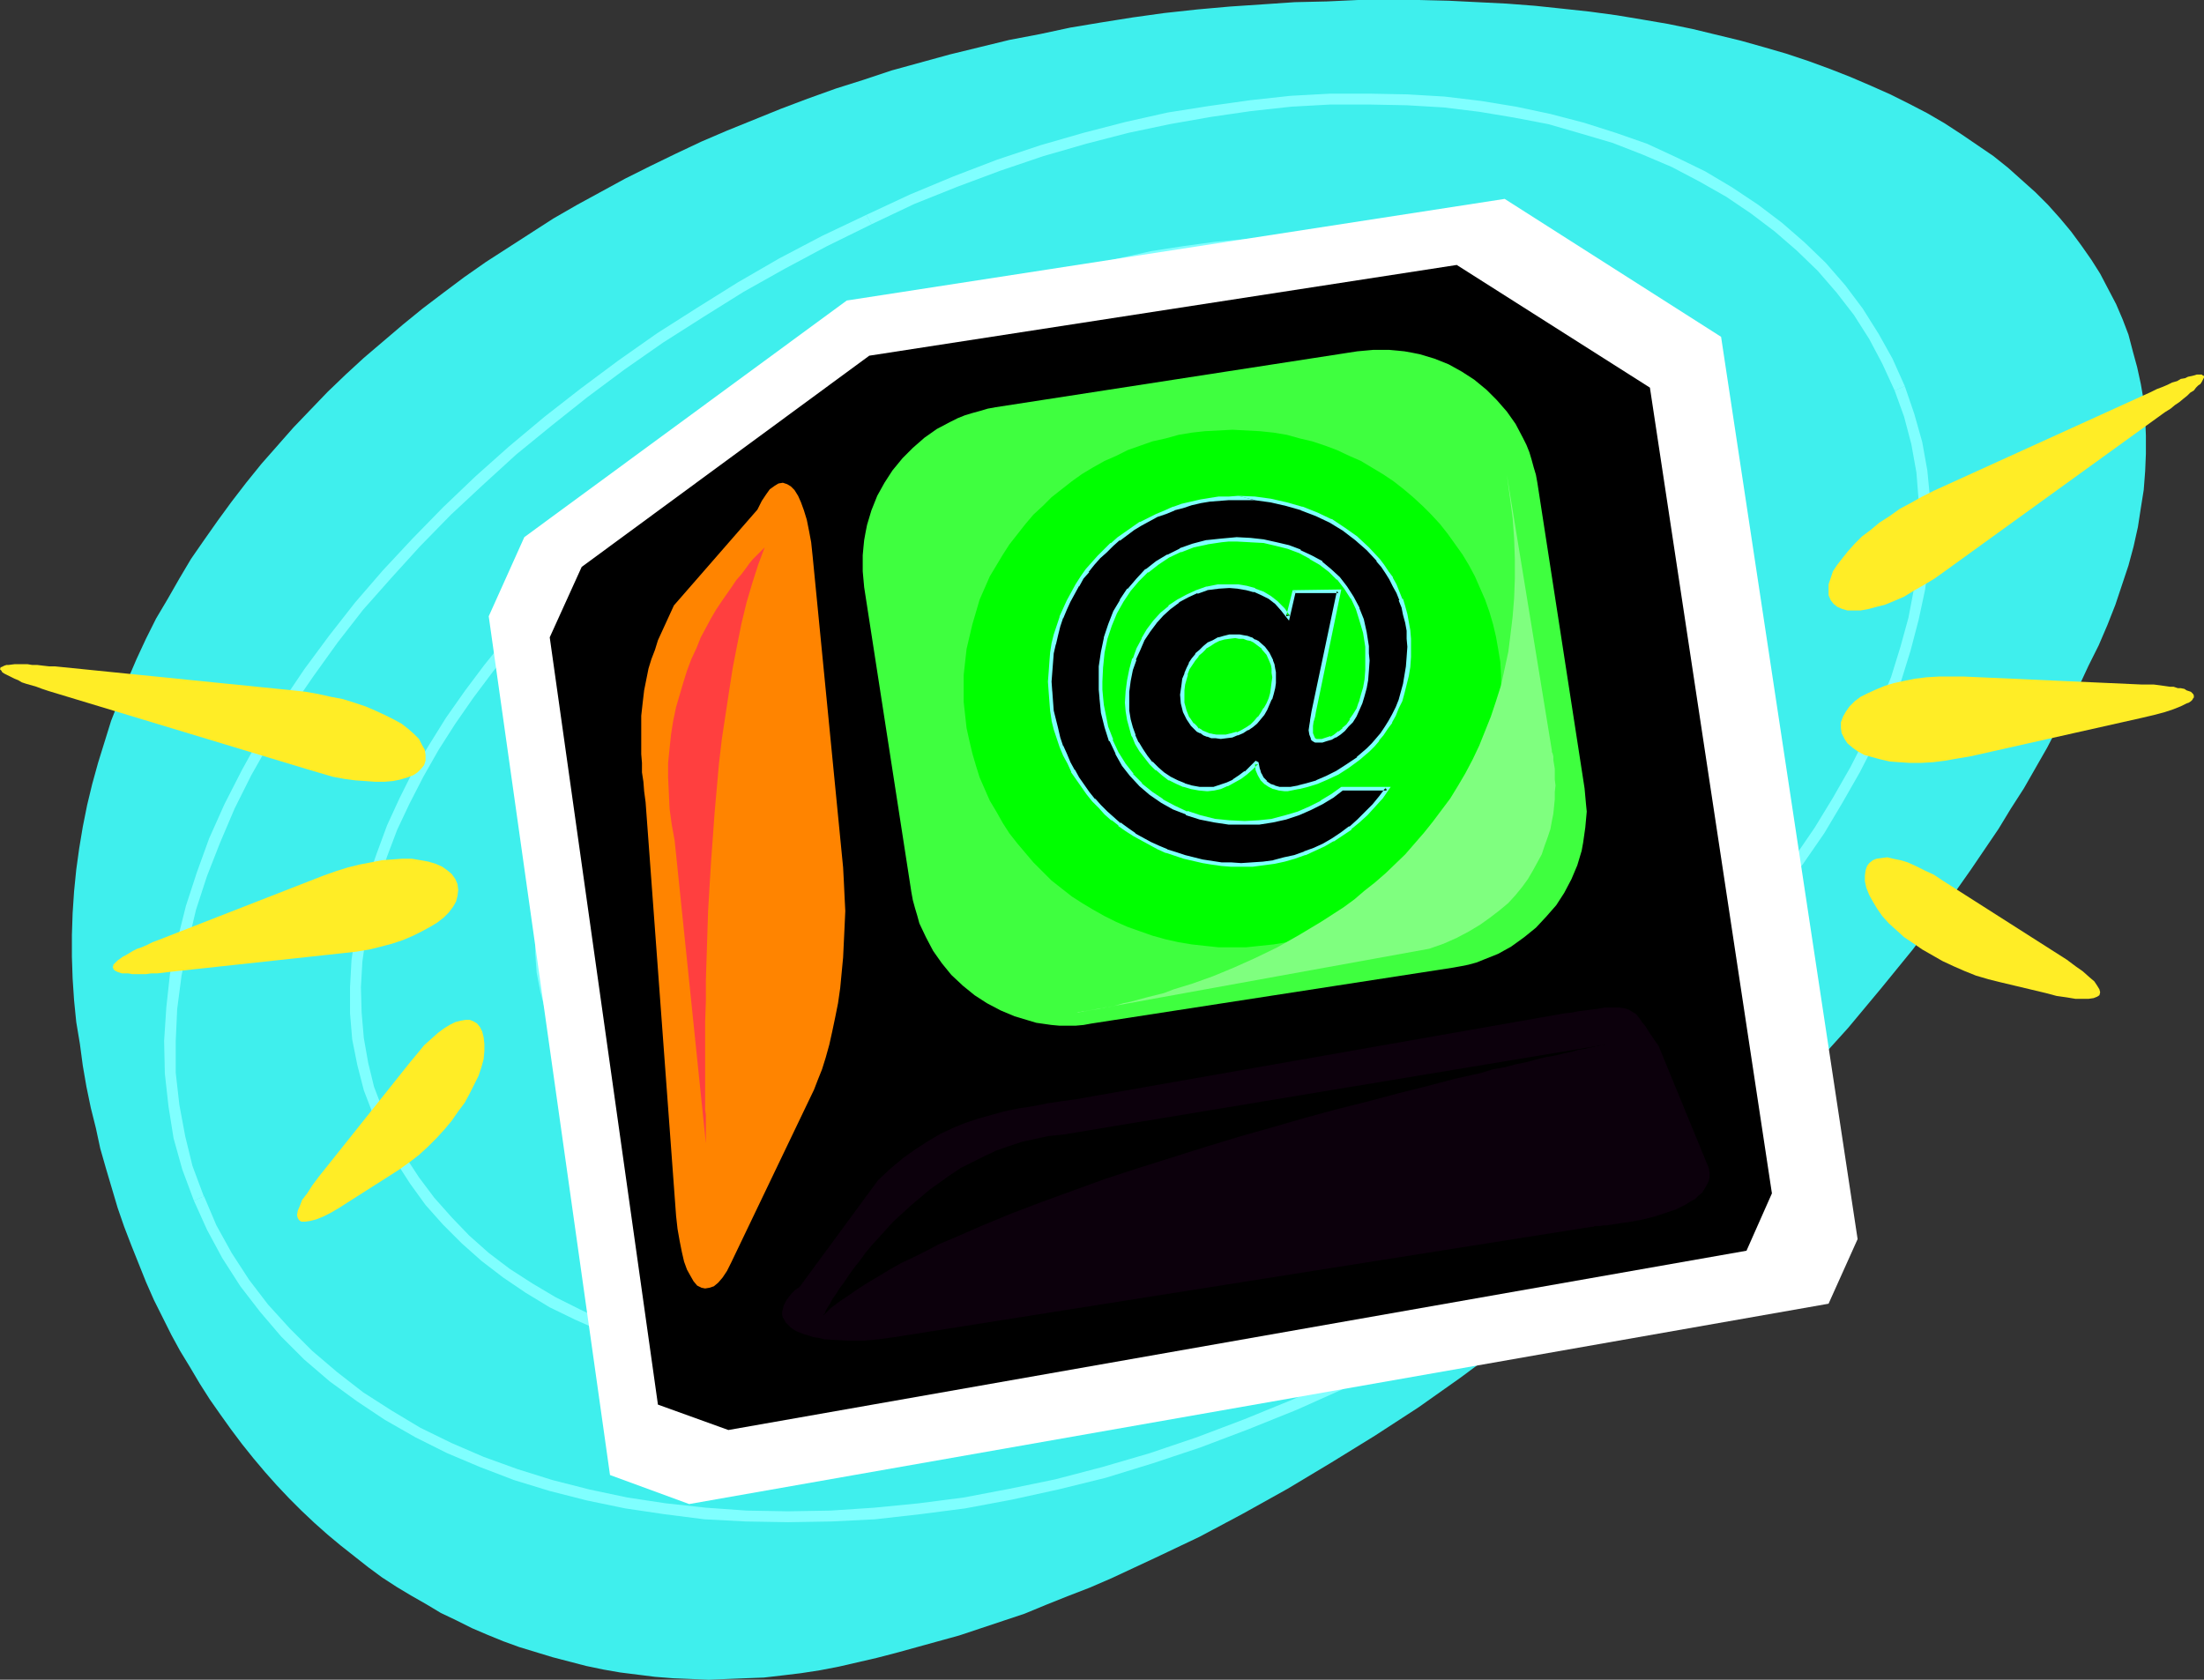 <?xml version="1.0" encoding="UTF-8" standalone="no"?>
<svg
   version="1.0"
   width="129.766mm"
   height="98.917mm"
   id="svg40"
   sodipodi:docname="@.wmf"
   xmlns:inkscape="http://www.inkscape.org/namespaces/inkscape"
   xmlns:sodipodi="http://sodipodi.sourceforge.net/DTD/sodipodi-0.dtd"
   xmlns="http://www.w3.org/2000/svg"
   xmlns:svg="http://www.w3.org/2000/svg">
  <rect width="100%" height="100%" fill="#333333" stroke="none"/>
  <sodipodi:namedview
     id="namedview40"
     pagecolor="#ffffff"
     bordercolor="#000000"
     borderopacity="0.25"
     inkscape:showpageshadow="2"
     inkscape:pageopacity="0.0"
     inkscape:pagecheckerboard="0"
     inkscape:deskcolor="#d1d1d1"
     inkscape:document-units="mm" />
  <defs
     id="defs1">
    <pattern
       id="WMFhbasepattern"
       patternUnits="userSpaceOnUse"
       width="6"
       height="6"
       x="0"
       y="0" />
  </defs>
  <path
     style="fill:#3fefed;fill-opacity:1;fill-rule:evenodd;stroke:none"
     d="m 16.968,227.484 -0.485,-4.847 -0.323,-4.847 -0.162,-4.847 v -4.847 l 0.162,-4.847 0.323,-4.847 0.485,-4.847 0.646,-4.685 0.808,-4.847 0.97,-4.847 1.131,-4.685 1.293,-4.685 1.454,-4.685 1.454,-4.685 1.778,-4.524 1.939,-4.685 1.939,-4.524 2.101,-4.524 2.262,-4.524 2.586,-4.362 2.586,-4.524 2.586,-4.362 2.909,-4.201 3.07,-4.362 3.07,-4.201 3.232,-4.201 3.394,-4.201 3.555,-4.039 3.555,-4.039 3.717,-3.878 3.878,-4.039 4.04,-3.878 4.04,-3.716 4.363,-3.716 4.363,-3.716 4.363,-3.554 4.686,-3.554 4.525,-3.393 4.848,-3.393 5.01,-3.231 5.01,-3.231 5.01,-3.231 5.333,-3.07 5.333,-2.908 5.333,-2.908 5.494,-2.747 5.656,-2.747 5.818,-2.747 5.656,-2.423 5.979,-2.423 5.979,-2.423 5.979,-2.262 6.302,-2.262 6.141,-1.939 6.302,-2.1 6.464,-1.777 6.464,-1.777 6.626,-1.616 6.626,-1.616 6.787,-1.293 6.787,-1.454 6.787,-1.131 7.11,-1.131 6.949,-0.969 7.434,-0.808 7.272,-0.646 7.272,-0.485 7.11,-0.485 7.11,-0.162 L 302.192,0 h 6.787 6.787 l 6.626,0.162 6.464,0.323 6.464,0.323 6.302,0.485 6.141,0.646 5.979,0.646 5.979,0.808 5.818,0.969 5.656,0.969 5.494,1.131 5.333,1.293 5.333,1.293 5.171,1.454 5.01,1.454 4.848,1.616 4.848,1.777 4.525,1.777 4.525,1.939 4.363,1.939 4.202,2.1 4.04,2.1 3.878,2.262 3.717,2.423 3.555,2.423 3.555,2.423 3.232,2.585 3.07,2.747 3.07,2.747 2.747,2.747 2.747,3.07 2.424,2.908 2.262,3.07 2.262,3.231 1.939,3.07 1.778,3.393 1.778,3.393 1.454,3.393 1.293,3.393 0.97,3.716 0.97,3.554 0.808,3.716 0.646,3.716 0.323,3.878 0.162,3.878 v 4.039 l -0.162,3.878 -0.323,4.201 -0.646,4.039 -0.646,4.201 -0.97,4.362 -1.131,4.201 -1.454,4.362 -1.454,4.362 -1.778,4.524 -1.939,4.524 -2.262,4.524 -2.101,4.524 -2.262,4.524 -2.424,4.524 -2.424,4.685 -2.586,4.524 -2.586,4.524 -2.909,4.524 -2.747,4.524 -3.07,4.524 -3.07,4.524 -3.07,4.362 -3.232,4.524 -3.232,4.362 -3.394,4.524 -7.11,8.725 -7.272,8.725 -7.595,8.401 -7.918,8.563 -8.242,8.24 -8.242,8.078 -8.726,7.917 -8.726,7.755 -9.05,7.594 -9.05,7.27 -9.373,7.109 -9.373,6.947 -9.373,6.624 -9.696,6.301 -9.696,5.978 -9.696,5.816 -9.858,5.493 -9.696,5.17 -9.858,4.685 -9.696,4.524 -4.848,2.1 -5.01,1.939 -4.848,1.939 -4.686,1.939 -4.848,1.616 -4.848,1.616 -4.848,1.616 -4.686,1.293 -4.686,1.293 -4.686,1.293 -4.363,1.131 -4.202,0.969 -4.202,0.969 -4.202,0.808 -4.202,0.646 -4.04,0.485 -4.202,0.485 -4.202,0.162 -4.04,0.162 -4.04,0.162 -3.878,-0.162 -4.04,-0.162 -4.04,-0.323 -3.878,-0.485 -3.878,-0.485 -3.717,-0.646 -3.878,-0.808 -3.717,-0.969 -3.717,-0.969 -3.717,-1.131 -3.717,-1.131 -3.555,-1.293 -3.555,-1.454 -3.394,-1.454 -3.555,-1.777 -3.394,-1.616 -3.232,-1.939 -3.394,-1.939 -3.232,-1.939 -3.232,-2.1 -3.07,-2.262 -3.07,-2.423 -3.07,-2.423 -2.909,-2.423 -2.909,-2.585 -2.909,-2.747 -2.747,-2.747 -2.747,-2.908 -2.586,-2.908 -2.586,-3.07 -2.586,-3.231 -2.424,-3.231 -2.424,-3.393 -2.262,-3.231 -2.262,-3.554 -2.101,-3.554 -2.262,-3.716 -1.939,-3.554 -3.878,-7.755 -1.778,-4.039 -1.616,-4.039 -1.616,-4.039 -1.616,-4.201 -1.454,-4.201 -1.293,-4.362 -1.293,-4.362 -1.293,-4.524 -0.97,-4.524 -1.131,-4.524 -0.97,-4.685 -0.808,-4.685 -0.646,-4.847 z"
     id="path1" />
  <path
     style="fill:#7fffff;fill-opacity:1;fill-rule:evenodd;stroke:none"
     d="m 246.763,179.499 0.162,-0.323 0.323,-0.162 0.97,-0.485 1.454,-0.646 0.808,-0.323 0.808,-0.485 1.616,-0.646 1.616,-0.969 0.808,-0.485 0.808,-0.485 2.424,-1.454 0.646,-0.646 0.808,-0.485 1.454,-1.293 0.646,-0.485 0.485,-0.646 0.646,-0.808 0.485,-0.646 0.323,-0.808 0.323,-0.646 0.323,-0.646 0.162,-0.969 v -0.808 -0.646 l -0.162,-0.808 v -0.646 l -0.162,-0.162 -2.262,0.808 v -0.162 0.485 l 0.162,0.646 v 0.485 0.646 0.323 l -0.323,0.485 -0.162,0.646 -0.323,0.485 -0.485,0.485 -0.323,0.646 -0.646,0.485 -0.485,0.646 -1.131,0.969 -0.808,0.485 -0.646,0.646 -2.262,1.293 -0.808,0.485 -0.808,0.485 -1.454,0.808 -1.616,0.646 -0.808,0.485 -0.808,0.323 -1.293,0.808 -1.293,0.485 -0.646,0.485 0.323,-0.162 z"
     id="path2" />
  <path
     style="fill:#7fffff;fill-opacity:1;fill-rule:evenodd;stroke:none"
     d="m 264.539,161.888 v -0.162 l -0.323,-0.646 -0.323,-0.808 -0.485,-0.646 -0.323,-0.808 -0.485,-0.646 -0.485,-0.808 -0.485,-0.808 -0.485,-0.646 -1.454,-1.454 -1.293,-1.454 -0.808,-0.646 -0.808,-0.485 -0.97,-0.646 -0.646,-0.485 -0.97,-0.485 -2.101,-0.969 -0.97,-0.162 -1.131,-0.323 -1.293,-0.323 h -1.131 -1.293 -2.586 l -1.454,0.323 -1.293,0.323 -1.454,0.323 -1.454,0.646 -1.454,0.485 -1.616,0.808 1.131,2.262 1.454,-0.808 1.293,-0.485 1.454,-0.485 1.131,-0.485 1.293,-0.162 1.293,-0.162 2.262,-0.162 h 1.131 l 0.97,0.162 h 1.131 l 0.97,0.323 0.808,0.323 0.808,0.323 0.97,0.323 0.808,0.485 0.808,0.485 0.646,0.485 0.808,0.485 0.646,0.485 1.293,1.293 1.131,1.293 0.485,0.646 0.323,0.646 0.485,0.808 0.485,0.646 0.162,0.646 0.485,0.646 0.323,0.646 0.323,0.808 v 0 z"
     id="path3" />
  <path
     style="fill:#7fffff;fill-opacity:1;fill-rule:evenodd;stroke:none"
     d="m 234.966,151.386 h 0.162 l -1.778,0.646 -1.616,0.808 -1.616,0.808 -1.616,0.969 -1.616,0.969 -1.778,0.969 -3.07,2.1 -1.616,1.131 -1.616,1.131 -1.454,1.131 -1.616,1.293 -1.293,1.131 -1.454,1.293 -3.878,3.716 -1.131,1.454 -1.293,1.454 -1.778,2.747 -0.97,1.454 -0.646,1.454 -0.646,1.454 -0.485,1.454 -0.485,1.454 -0.162,1.454 -0.162,1.454 v 1.454 l 0.162,1.616 0.485,1.454 0.485,1.454 v 0 l 2.424,-0.969 v 0.162 l -0.646,-1.454 -0.162,-1.131 -0.323,-1.293 v -1.293 l 0.162,-1.293 0.162,-1.131 0.323,-1.293 0.485,-1.293 0.646,-1.293 0.646,-1.293 0.646,-1.293 1.778,-2.585 1.131,-1.293 1.131,-1.293 3.717,-3.716 1.454,-1.293 1.293,-1.131 1.454,-1.131 1.454,-1.131 1.616,-1.131 1.616,-0.969 3.07,-2.1 1.616,-0.969 1.616,-0.969 1.454,-0.808 1.616,-0.808 1.454,-0.808 1.778,-0.646 v 0 z"
     id="path4" />
  <path
     style="fill:#7fffff;fill-opacity:1;fill-rule:evenodd;stroke:none"
     d="m 202.485,191.293 v 0 l 0.646,1.293 0.485,1.454 0.808,1.293 0.97,1.293 0.97,1.293 2.101,2.585 1.131,1.131 1.293,1.131 1.293,0.969 1.293,0.969 1.454,1.131 1.616,0.808 3.232,1.454 1.939,0.808 3.555,0.969 1.939,0.485 1.939,0.323 2.101,0.162 h 2.101 2.262 2.101 l 2.262,-0.323 2.262,-0.323 2.424,-0.485 2.424,-0.646 2.424,-0.808 2.586,-0.808 2.586,-0.969 2.424,-1.131 h 0.162 l -1.131,-2.262 h 0.162 l -2.747,0.969 -2.424,1.131 -2.424,0.808 -2.262,0.808 -2.262,0.485 -2.262,0.485 -2.262,0.323 -2.101,0.162 -2.101,0.162 h -2.101 -1.939 l -1.939,-0.323 -1.778,-0.162 -1.778,-0.323 -1.778,-0.485 -1.778,-0.485 -1.454,-0.646 -3.232,-1.454 -1.293,-0.808 -1.454,-0.969 -1.131,-0.969 -1.293,-0.969 -1.131,-0.969 -1.131,-1.131 -1.131,-1.131 -0.808,-1.131 -0.97,-1.131 -0.808,-1.293 -0.646,-1.131 -0.646,-1.293 -0.323,-1.131 v -0.162 z"
     id="path5" />
  <path
     style="fill:#7fffff;fill-opacity:1;fill-rule:evenodd;stroke:none"
     d="m 257.267,205.349 v 0 l 2.424,-1.293 5.171,-2.747 2.586,-1.616 5.01,-3.07 2.424,-1.777 2.586,-1.777 2.262,-1.777 2.262,-1.777 4.525,-3.716 4.04,-4.039 3.878,-4.039 1.616,-2.262 1.616,-1.939 1.616,-2.262 1.293,-2.1 1.293,-2.262 0.97,-2.1 0.97,-2.1 0.808,-2.262 0.646,-2.262 0.323,-2.262 0.323,-2.1 0.162,-2.262 -0.162,-2.262 -0.323,-2.1 -0.485,-2.1 -0.646,-2.1 v 0 l -2.424,0.969 v -0.162 l 0.646,1.939 0.485,1.939 0.323,1.939 0.162,1.939 -0.162,1.939 -0.323,2.1 -0.323,2.1 -0.485,1.939 -0.808,2.1 -0.97,1.939 -0.97,2.1 -1.131,2.1 -1.293,2.1 -1.454,2.1 -1.616,1.939 -1.616,2.1 -3.555,3.878 -4.04,3.878 -4.363,3.878 -2.262,1.616 -2.424,1.777 -2.262,1.777 -2.424,1.616 -5.01,3.231 -2.424,1.293 -5.171,2.747 -2.424,1.293 v 0 z"
     id="path6" />
  <path
     style="fill:#7fffff;fill-opacity:1;fill-rule:evenodd;stroke:none"
     d="m 304.454,142.985 -0.162,-0.162 -0.97,-1.939 -0.97,-2.1 -1.131,-1.939 -1.293,-1.777 -1.616,-1.939 -1.293,-1.616 -1.778,-1.777 -1.778,-1.616 -1.939,-1.454 -1.939,-1.454 -2.262,-1.293 -2.101,-1.293 -2.262,-0.969 -2.424,-1.131 -2.586,-0.808 -2.424,-0.808 -2.747,-0.646 -2.747,-0.646 -2.747,-0.485 -2.909,-0.162 -2.909,-0.162 h -3.07 -3.232 l -3.07,0.323 -3.394,0.485 -3.232,0.646 -3.394,0.808 -3.394,0.808 -3.555,1.131 -3.555,1.293 -3.555,1.454 -3.555,1.777 1.131,2.1 3.394,-1.616 3.555,-1.454 3.232,-1.293 3.555,-0.969 3.394,-0.969 3.232,-0.646 3.07,-0.646 3.232,-0.485 3.07,-0.162 3.07,-0.162 h 2.909 l 2.747,0.162 2.909,0.162 2.586,0.485 2.747,0.485 2.586,0.646 2.424,0.808 2.424,0.969 2.262,0.808 2.101,1.131 2.101,1.131 1.939,1.293 1.939,1.293 1.778,1.454 1.616,1.454 1.616,1.616 1.454,1.616 1.454,1.777 1.131,1.616 1.131,1.939 0.97,1.777 0.97,2.1 h -0.162 z"
     id="path7" />
  <path
     style="fill:#7fffff;fill-opacity:1;fill-rule:evenodd;stroke:none"
     d="m 224.462,125.536 v 0 l -3.717,1.616 -3.555,1.777 -3.555,2.1 -3.394,2.1 -3.555,2.1 -3.394,2.262 -3.232,2.423 -3.232,2.262 -3.232,2.423 -3.07,2.585 -2.909,2.585 -2.747,2.747 -2.747,2.585 -2.586,2.747 -2.586,2.908 -2.262,2.747 -2.262,2.908 -2.101,2.908 -1.778,2.747 -1.778,3.07 -1.454,2.908 -1.454,2.908 -1.131,3.07 -0.97,3.07 -0.646,2.908 -0.646,2.908 -0.162,2.908 v 2.908 l 0.162,2.908 0.485,2.908 0.646,2.908 1.131,2.747 v 0.162 l 2.262,-0.969 v 0 l -0.97,-2.747 -0.646,-2.585 -0.485,-2.585 -0.162,-2.747 v -2.747 l 0.162,-2.747 0.646,-2.747 0.646,-2.908 0.97,-2.747 1.131,-2.908 1.131,-2.747 1.454,-2.747 1.778,-2.908 1.778,-2.908 1.939,-2.747 2.262,-2.908 2.101,-2.747 2.586,-2.585 2.424,-2.747 2.747,-2.747 2.747,-2.585 2.909,-2.423 3.07,-2.585 3.07,-2.262 3.232,-2.423 3.07,-2.423 3.394,-2.1 3.394,-2.262 3.555,-1.939 3.394,-1.939 3.555,-1.939 3.555,-1.616 h 0.162 z"
     id="path8" />
  <path
     style="fill:#7fffff;fill-opacity:1;fill-rule:evenodd;stroke:none"
     d="m 162.731,210.358 v -0.162 l 0.97,2.747 1.454,2.585 1.616,2.423 1.778,2.585 1.939,2.262 2.101,2.262 2.101,2.1 2.424,2.1 2.586,1.777 2.586,1.777 2.909,1.616 2.909,1.454 3.07,1.454 3.07,1.293 3.394,0.969 3.394,0.969 3.555,0.808 3.717,0.646 3.717,0.323 3.717,0.323 4.04,0.162 4.04,-0.162 4.04,-0.323 4.202,-0.323 4.202,-0.646 4.363,-0.808 4.363,-1.131 4.525,-1.131 4.363,-1.454 4.525,-1.616 4.686,-2.1 4.686,-1.939 v 0 l -0.97,-2.262 v 0 l -4.686,2.1 -4.525,1.777 -4.525,1.616 -4.363,1.454 -4.202,1.293 -4.363,0.969 -4.202,0.808 -4.202,0.646 -4.04,0.323 -4.04,0.323 h -3.878 -3.878 l -3.717,-0.323 -3.555,-0.485 -3.555,-0.485 -3.394,-0.646 -3.232,-0.969 -3.232,-1.131 -3.07,-1.131 -2.909,-1.293 -2.909,-1.454 -2.747,-1.616 -2.424,-1.616 -2.424,-1.777 -2.424,-1.939 -2.101,-2.1 -1.939,-2.1 -1.778,-2.262 -1.616,-2.262 -1.616,-2.262 -1.293,-2.585 -0.97,-2.423 v 0 z"
     id="path9" />
  <path
     style="fill:#7fffff;fill-opacity:1;fill-rule:evenodd;stroke:none"
     d="m 267.771,231.2 9.211,-4.685 4.525,-2.747 4.363,-2.585 4.363,-2.747 4.202,-2.908 4.202,-2.908 4.04,-3.07 3.878,-3.231 3.878,-3.07 3.555,-3.393 3.555,-3.393 3.394,-3.393 3.232,-3.554 2.909,-3.554 2.909,-3.554 2.586,-3.554 2.586,-3.716 2.262,-3.716 2.101,-3.716 1.778,-3.716 1.616,-3.716 1.293,-3.716 1.293,-3.716 0.808,-3.716 0.485,-3.716 0.323,-3.716 v -3.554 l -0.162,-3.554 -0.646,-3.716 -0.97,-3.554 -1.131,-3.231 v -0.162 l -2.262,0.969 v -0.162 l 1.131,3.393 0.808,3.231 0.646,3.393 0.162,3.393 v 3.554 l -0.323,3.393 -0.485,3.554 -0.808,3.716 -1.131,3.554 -1.293,3.554 -1.454,3.554 -1.939,3.716 -1.939,3.554 -2.262,3.554 -2.424,3.554 -2.586,3.554 -2.747,3.554 -3.07,3.554 -3.07,3.231 -3.394,3.554 -3.394,3.231 -3.555,3.231 -3.878,3.231 -3.717,3.07 -4.04,3.07 -4.04,2.908 -4.202,2.747 -4.363,2.908 -4.363,2.585 -4.525,2.423 -8.888,4.685 z"
     id="path10" />
  <path
     style="fill:#7fffff;fill-opacity:1;fill-rule:evenodd;stroke:none"
     d="m 344.208,123.92 v 0 l -1.616,-3.393 -1.616,-3.231 -2.101,-3.07 -2.101,-3.07 -2.424,-2.908 -2.586,-2.585 -2.747,-2.747 -3.07,-2.262 -3.07,-2.423 -3.394,-1.939 -3.555,-1.939 -3.717,-1.777 -3.717,-1.777 -4.04,-1.293 -4.202,-1.293 -4.202,-0.969 -4.363,-0.969 -4.525,-0.646 -4.686,-0.485 -4.686,-0.323 -4.848,-0.162 -5.01,0.323 -5.171,0.323 -5.171,0.646 -5.171,0.808 -5.333,1.131 -5.494,1.293 -5.333,1.616 -5.656,1.777 -5.494,1.939 -5.656,2.423 -5.656,2.585 1.131,2.262 5.494,-2.747 5.494,-2.262 5.656,-1.939 5.333,-1.777 5.333,-1.616 5.333,-1.131 5.333,-1.131 5.171,-0.808 5.01,-0.646 5.01,-0.323 4.848,-0.162 h 4.686 l 4.686,0.323 4.525,0.485 4.363,0.646 4.363,0.969 4.202,0.808 4.04,1.293 3.717,1.293 3.717,1.616 3.555,1.777 3.555,1.939 3.07,1.939 3.07,2.262 2.909,2.262 2.586,2.423 2.586,2.585 2.262,2.747 1.939,2.908 2.101,2.908 1.454,3.231 1.616,3.231 v 0 z"
     id="path11" />
  <path
     style="fill:#7fffff;fill-opacity:1;fill-rule:evenodd;stroke:none"
     d="m 213.797,99.524 -5.656,2.747 -5.494,2.908 -5.494,3.07 -5.333,3.231 -5.333,3.393 -5.171,3.554 -4.848,3.554 -4.848,3.716 -4.848,3.878 -4.363,3.878 -4.525,4.039 -4.04,4.201 -4.04,4.039 -3.878,4.362 -3.555,4.201 -3.394,4.362 -3.07,4.362 -2.909,4.362 -2.747,4.524 -2.424,4.524 -2.101,4.524 -1.939,4.524 -1.616,4.362 -1.131,4.524 -0.97,4.524 -0.808,4.524 -0.162,4.362 v 4.362 l 0.323,4.362 0.808,4.201 1.131,4.362 1.454,4.201 v 0 l 2.262,-0.969 v 0 l -1.454,-4.039 -0.97,-4.039 -0.808,-4.039 -0.323,-4.039 v -4.201 l 0.323,-4.362 0.646,-4.201 0.808,-4.362 1.293,-4.362 1.616,-4.362 1.778,-4.362 2.101,-4.362 2.262,-4.362 2.747,-4.362 2.747,-4.362 3.07,-4.362 3.394,-4.201 3.394,-4.362 3.878,-4.039 3.878,-4.201 4.202,-3.878 4.363,-4.039 4.363,-3.878 4.686,-3.878 4.848,-3.716 4.848,-3.554 5.01,-3.393 5.333,-3.393 5.171,-3.231 5.494,-2.908 5.494,-3.07 5.656,-2.585 z"
     id="path12" />
  <path
     style="fill:#7fffff;fill-opacity:1;fill-rule:evenodd;stroke:none"
     d="m 122.816,229.261 v 0 l 1.778,3.878 2.101,3.878 2.262,3.716 2.586,3.554 2.909,3.393 3.07,3.231 3.394,2.908 3.717,2.908 3.717,2.747 4.04,2.423 4.202,2.262 4.363,1.939 4.686,1.939 4.686,1.616 5.01,1.454 5.171,1.293 5.171,0.808 5.494,0.808 5.494,0.485 5.656,0.162 h 5.818 l 5.818,-0.162 6.141,-0.485 6.141,-0.808 6.302,-0.969 6.302,-1.293 6.302,-1.616 6.626,-1.939 6.626,-2.1 6.464,-2.423 6.626,-2.747 6.787,-2.908 h 0.162 l -1.131,-2.262 v 0 l -6.787,2.908 -6.464,2.747 -6.626,2.423 -6.302,2.1 -6.464,1.777 -6.302,1.454 -6.302,1.454 -6.141,0.969 -6.141,0.808 -5.818,0.485 -5.818,0.162 h -5.818 l -5.656,-0.162 -5.333,-0.646 -5.333,-0.646 -5.01,-0.808 -5.01,-1.293 -4.848,-1.293 -4.686,-1.777 -4.525,-1.616 -4.363,-2.1 -4.04,-2.1 -3.878,-2.423 -3.555,-2.585 -3.555,-2.747 -3.232,-2.908 -2.909,-3.07 -2.909,-3.231 -2.424,-3.393 -2.424,-3.554 -1.939,-3.716 -1.616,-3.878 v 0 z"
     id="path13" />
  <path
     style="fill:#7fffff;fill-opacity:1;fill-rule:evenodd;stroke:none"
     d="m 278.436,257.211 6.464,-3.393 6.626,-3.393 6.302,-3.878 6.302,-3.716 6.141,-3.878 6.141,-4.201 5.656,-4.362 5.818,-4.362 5.333,-4.524 5.333,-4.524 5.171,-4.847 4.848,-4.847 4.686,-4.847 4.363,-5.009 4.04,-5.009 4.04,-5.009 3.555,-5.17 3.394,-5.332 3.07,-5.17 2.747,-5.17 2.424,-5.332 2.101,-5.332 1.778,-5.332 1.454,-5.17 1.131,-5.17 0.646,-5.332 0.323,-5.17 v -5.009 l -0.485,-5.17 -0.808,-5.009 -1.293,-4.847 -1.616,-4.685 v -0.162 l -2.424,1.131 v -0.162 l 1.778,4.524 1.131,4.685 0.808,4.847 0.485,4.847 v 5.009 l -0.323,5.009 -0.646,5.009 -1.131,5.009 -1.293,5.17 -1.778,5.17 -2.101,5.17 -2.424,5.17 -2.586,5.17 -3.07,5.009 -3.394,5.17 -3.394,5.17 -4.04,4.847 -4.04,5.17 -4.363,4.847 -4.525,4.847 -4.848,4.685 -5.01,4.685 -5.171,4.685 -5.494,4.362 -5.656,4.362 -5.656,4.201 -5.979,4.201 -6.141,3.878 -6.141,3.878 -6.464,3.554 -6.464,3.393 -6.464,3.393 z"
     id="path14" />
  <path
     style="fill:#7fffff;fill-opacity:1;fill-rule:evenodd;stroke:none"
     d="m 384.123,104.856 v 0 l -2.262,-4.685 -2.424,-4.362 -2.747,-4.362 -3.07,-4.039 -3.232,-4.039 -3.717,-3.554 -3.878,-3.554 -4.202,-3.231 -4.525,-3.07 -4.525,-2.747 -5.01,-2.585 -5.171,-2.262 -5.333,-2.262 -5.494,-1.777 -5.818,-1.616 -5.979,-1.293 -6.141,-1.131 -6.302,-0.808 -6.464,-0.485 -6.626,-0.162 h -6.787 l -6.787,0.323 -7.11,0.646 -7.11,0.969 -7.272,1.131 -7.272,1.616 -7.434,1.777 -7.595,2.262 -7.595,2.423 -7.595,2.908 -7.757,3.07 -7.595,3.716 1.131,2.1 7.434,-3.554 7.595,-3.07 7.595,-2.747 7.595,-2.585 7.272,-2.1 7.434,-1.939 7.272,-1.454 7.11,-1.131 7.11,-0.969 6.787,-0.646 6.949,-0.323 h 6.626 l 6.464,0.162 6.464,0.646 6.141,0.646 5.979,1.131 5.818,1.293 5.656,1.454 5.494,1.939 5.171,1.939 5.01,2.262 4.848,2.585 4.525,2.747 4.363,2.908 4.04,3.07 3.717,3.393 3.555,3.716 3.232,3.716 2.909,3.878 2.747,4.362 2.262,4.201 2.262,4.685 h -0.162 z"
     id="path15" />
  <path
     style="fill:#7fffff;fill-opacity:1;fill-rule:evenodd;stroke:none"
     d="m 203.293,73.674 -7.757,3.716 -7.434,4.039 -7.434,4.201 -7.272,4.362 -6.949,4.524 -6.949,4.847 -6.626,4.847 -6.626,5.009 -6.141,5.332 -5.979,5.332 -5.818,5.332 -5.494,5.493 -5.333,5.655 -5.01,5.816 -4.686,5.816 -4.363,5.816 -4.202,5.978 -3.717,5.978 -3.555,5.816 -3.07,6.139 -2.747,5.978 -2.262,6.139 -2.101,5.978 -1.616,5.978 -1.131,6.139 -0.808,5.816 -0.323,5.978 v 5.816 l 0.485,5.816 1.131,5.655 1.454,5.655 2.101,5.493 v 0.162 l 2.262,-0.969 v 0 l -2.101,-5.493 -1.293,-5.332 -0.97,-5.493 -0.485,-5.655 -0.162,-5.655 0.323,-5.655 0.808,-5.816 1.131,-5.816 1.616,-5.816 1.939,-5.978 2.262,-5.978 2.747,-5.816 3.07,-5.978 3.394,-5.978 3.717,-5.816 4.04,-5.816 4.363,-5.816 4.686,-5.816 4.848,-5.655 5.333,-5.493 5.333,-5.493 5.818,-5.332 5.979,-5.332 6.141,-5.009 6.464,-5.17 6.626,-4.847 6.787,-4.685 6.949,-4.524 7.272,-4.362 7.272,-4.201 7.434,-3.878 7.757,-3.878 z"
     id="path16" />
  <path
     style="fill:#7fffff;fill-opacity:1;fill-rule:evenodd;stroke:none"
     d="m 83.062,248.325 v 0 l 2.262,5.17 2.747,5.009 3.232,5.009 3.394,4.685 3.878,4.362 4.202,4.201 4.363,3.878 4.848,3.716 5.01,3.393 5.333,3.231 5.656,2.747 5.818,2.585 6.141,2.423 6.464,1.939 6.464,1.777 6.949,1.616 6.949,1.131 7.11,0.808 7.434,0.646 7.595,0.162 7.757,-0.162 7.757,-0.323 8.08,-0.808 8.08,-0.969 8.242,-1.454 8.403,-1.939 8.403,-2.1 8.565,-2.423 8.565,-2.908 8.565,-3.07 8.726,-3.716 8.888,-3.878 v 0 l -1.131,-2.262 h 0.162 l -8.888,3.878 -8.565,3.554 -8.565,3.231 -8.565,2.747 -8.403,2.585 -8.242,2.1 -8.403,1.616 -8.08,1.616 -8.08,0.969 -7.757,0.808 -7.918,0.323 -7.595,0.162 -7.434,-0.323 -7.272,-0.485 -7.11,-0.969 -6.787,-0.969 -6.787,-1.454 -6.464,-1.777 -6.141,-2.1 -6.141,-2.1 -5.656,-2.747 -5.494,-2.747 -5.171,-3.07 -5.01,-3.231 -4.686,-3.554 -4.363,-3.878 -3.878,-4.039 -3.878,-4.362 -3.394,-4.524 -3.07,-4.685 -2.747,-5.009 -2.101,-5.009 v 0 z"
     id="path17" />
  <path
     style="fill:#7fffff;fill-opacity:1;fill-rule:evenodd;stroke:none"
     d="m 288.94,283.062 8.565,-4.362 8.565,-4.685 8.403,-4.685 8.08,-5.009 7.918,-5.17 7.918,-5.332 7.434,-5.493 7.272,-5.816 7.11,-5.816 6.626,-5.978 6.626,-6.301 5.979,-6.139 5.979,-6.463 5.656,-6.463 5.171,-6.624 5.01,-6.463 4.686,-6.786 4.04,-6.786 3.878,-6.786 3.394,-6.624 3.07,-6.947 2.747,-6.786 2.101,-6.786 1.778,-6.786 1.454,-6.786 0.808,-6.624 0.323,-6.786 v -6.463 l -0.646,-6.624 -1.131,-6.301 -1.778,-6.301 -2.101,-6.139 v 0 l -2.262,0.969 v 0 l 2.101,5.816 1.616,6.139 1.131,6.301 0.485,6.139 0.162,6.463 -0.323,6.463 -0.808,6.463 -1.293,6.786 -1.778,6.463 -2.101,6.786 -2.747,6.624 -2.909,6.786 -3.394,6.624 -3.878,6.786 -4.04,6.624 -4.525,6.624 -5.01,6.463 -5.171,6.463 -5.494,6.463 -5.818,6.301 -6.141,6.301 -6.464,5.978 -6.626,5.978 -7.11,5.816 -7.11,5.816 -7.595,5.493 -7.595,5.17 -7.918,5.17 -8.08,5.009 -8.242,4.685 -8.403,4.524 -8.726,4.362 z"
     id="path18" />
  <path
     style="fill:#7fffff;fill-opacity:1;fill-rule:evenodd;stroke:none"
     d="m 423.876,85.953 v 0 l -2.747,-6.139 -3.07,-5.493 -3.555,-5.655 -3.878,-5.17 -4.363,-5.009 -4.686,-4.524 -5.01,-4.362 -5.333,-4.039 -5.818,-3.878 -5.979,-3.554 -6.302,-3.07 -6.626,-3.07 -6.949,-2.423 -7.11,-2.262 -7.434,-1.939 -7.595,-1.616 -7.918,-1.293 -8.08,-0.969 -8.242,-0.485 -8.565,-0.162 h -8.565 l -8.888,0.485 -8.888,0.969 -9.211,1.293 -9.211,1.454 -9.373,2.1 -9.373,2.423 -9.534,2.747 -9.696,3.231 -9.696,3.716 -9.696,4.039 -9.696,4.524 1.131,2.1 9.534,-4.524 9.696,-3.878 9.534,-3.554 9.534,-3.231 9.534,-2.747 9.373,-2.423 9.211,-1.939 9.211,-1.616 8.888,-1.293 8.888,-0.969 8.726,-0.485 h 8.565 l 8.403,0.162 8.242,0.485 7.918,0.969 7.757,1.293 7.595,1.454 7.272,2.1 7.11,2.1 6.626,2.585 6.464,2.747 6.141,3.231 5.979,3.393 5.494,3.716 5.333,4.039 4.848,4.201 4.686,4.524 4.202,4.847 3.878,5.009 3.394,5.332 2.909,5.493 2.747,5.978 v 0 z"
     id="path19" />
  <path
     style="fill:#7fffff;fill-opacity:1;fill-rule:evenodd;stroke:none"
     d="m 192.789,47.823 -9.858,4.685 -9.534,5.009 -9.211,5.332 -9.05,5.655 -8.888,5.655 -8.726,6.139 -8.242,6.139 -8.08,6.301 -7.918,6.624 -7.434,6.624 -7.272,6.947 -6.787,6.947 -6.626,7.109 -6.141,7.109 -5.818,7.432 -5.494,7.432 -5.01,7.432 -4.686,7.432 -4.202,7.594 -3.878,7.594 -3.394,7.594 -2.747,7.594 -2.424,7.432 -1.939,7.755 -1.616,7.432 -0.808,7.432 -0.485,7.432 0.162,7.27 0.808,7.27 1.131,7.109 1.939,6.947 2.586,6.947 v 0 l 2.262,-0.969 v 0.162 l -2.586,-6.947 -1.616,-6.624 -1.293,-6.947 -0.808,-7.109 v -7.109 l 0.323,-7.109 0.97,-7.432 1.454,-7.27 1.778,-7.432 2.424,-7.432 2.909,-7.432 3.232,-7.594 3.717,-7.432 4.202,-7.432 4.686,-7.432 5.01,-7.27 5.333,-7.432 5.656,-7.27 6.302,-7.109 6.302,-6.947 6.949,-7.109 7.11,-6.624 7.434,-6.786 7.918,-6.463 7.918,-6.301 8.242,-6.139 8.565,-5.978 8.888,-5.655 9.05,-5.655 9.211,-5.17 9.373,-5.009 9.858,-4.847 z"
     id="path20" />
  <path
     style="fill:#7fffff;fill-opacity:1;fill-rule:evenodd;stroke:none"
     d="m 43.147,267.228 v 0 l 2.909,6.463 3.394,6.301 4.04,6.301 4.363,5.655 4.686,5.493 5.171,5.17 5.656,4.847 5.979,4.362 6.302,4.201 6.787,3.878 7.11,3.554 7.272,3.07 7.595,2.908 7.918,2.423 8.242,2.1 8.565,1.777 8.726,1.293 8.888,1.131 9.211,0.485 9.373,0.162 9.696,-0.162 9.696,-0.485 10.019,-1.131 10.019,-1.293 10.342,-1.939 10.342,-2.262 10.504,-2.585 10.504,-3.231 10.666,-3.554 10.666,-4.039 10.827,-4.362 10.827,-4.847 h 0.162 l -1.131,-2.262 v 0 l -10.827,4.847 -10.666,4.362 -10.666,4.039 -10.504,3.554 -10.504,3.07 -10.504,2.747 -10.181,2.1 -10.181,1.939 -10.019,1.293 -9.858,0.969 -9.696,0.646 -9.534,0.162 -9.211,-0.162 -9.05,-0.646 -8.888,-0.969 -8.565,-1.293 -8.403,-1.777 -8.242,-2.1 -7.757,-2.423 -7.595,-2.747 -7.11,-3.07 -6.949,-3.393 -6.464,-3.878 -6.302,-4.039 -5.818,-4.524 -5.494,-4.685 -5.01,-5.009 -4.848,-5.332 -4.202,-5.493 -3.878,-5.978 -3.394,-6.139 -2.747,-6.463 v 0 z"
     id="path21" />
  <path
     style="fill:#ffffff;fill-opacity:1;fill-rule:evenodd;stroke:none"
     d="m 188.425,66.888 146.409,-22.619 48.157,30.697 30.381,200.825 -6.464,14.379 -253.55,44.592 -17.614,-6.463 -26.987,-191.131 7.918,-17.611 z"
     id="path22" />
  <path
     style="fill:#000000;fill-opacity:1;fill-rule:evenodd;stroke:none"
     d="m 193.435,79.167 130.734,-20.196 42.986,27.304 27.149,179.337 -5.656,12.764 -226.563,39.907 -15.675,-5.655 -24.078,-170.774 7.11,-15.672 z"
     id="path23" />
  <path
     style="fill:#3fff3f;fill-opacity:1;fill-rule:evenodd;stroke:none"
     d="m 323.361,215.366 1.778,-0.323 1.616,-0.323 1.778,-0.485 1.616,-0.646 3.232,-1.293 2.909,-1.616 2.909,-2.1 2.586,-2.1 2.262,-2.423 2.262,-2.585 1.778,-2.747 1.616,-3.07 1.293,-3.07 0.97,-3.231 0.323,-1.777 0.485,-3.393 0.162,-1.777 0.162,-1.777 -0.162,-1.616 -0.162,-1.777 -0.162,-1.777 -10.504,-68.019 -0.323,-1.777 -0.485,-1.616 -0.485,-1.777 -0.485,-1.616 -0.646,-1.616 -0.808,-1.616 -1.616,-3.07 -1.939,-2.747 -2.262,-2.585 -2.262,-2.262 -2.747,-2.262 -2.747,-1.777 -2.909,-1.616 -3.232,-1.293 -3.232,-0.969 -1.616,-0.323 -1.778,-0.323 -1.616,-0.162 -1.778,-0.162 h -1.778 -1.778 l -1.778,0.162 -1.778,0.162 -80.477,12.441 -1.778,0.323 -1.616,0.485 -1.778,0.485 -1.616,0.485 -1.616,0.646 -1.616,0.808 -3.07,1.616 -2.747,1.939 -2.586,2.262 -2.262,2.262 -2.262,2.747 -1.778,2.747 -1.616,2.908 -1.293,3.231 -0.97,3.231 -0.323,1.616 -0.323,1.777 -0.162,1.616 -0.162,1.777 v 1.777 1.777 l 0.162,1.777 0.162,1.777 10.504,67.857 0.323,1.777 0.485,1.777 0.485,1.616 0.485,1.777 1.454,3.07 1.616,3.07 1.939,2.747 2.101,2.585 2.586,2.423 2.586,2.1 2.747,1.777 3.07,1.616 3.07,1.293 3.232,0.969 1.616,0.485 3.394,0.485 1.778,0.162 h 1.778 1.778 l 1.778,-0.162 1.778,-0.323 z"
     id="path24" />
  <path
     style="fill:#ff8400;fill-opacity:1;fill-rule:evenodd;stroke:none"
     d="m 187.617,193.07 0.162,3.07 0.162,3.393 0.162,3.231 -0.162,3.554 -0.162,3.393 -0.162,3.393 -0.323,3.393 -0.323,3.393 -0.485,3.393 -0.646,3.231 -0.646,3.07 -0.646,2.908 -0.808,2.908 -0.808,2.585 -0.97,2.423 -0.808,2.1 -18.422,38.452 -0.97,1.939 -0.97,1.454 -0.97,1.131 -0.97,0.808 -0.97,0.323 -0.97,0.162 -0.808,-0.162 -0.97,-0.485 -0.808,-0.969 -0.646,-1.131 -0.808,-1.454 -0.646,-1.777 -0.485,-2.1 -0.485,-2.423 -0.485,-2.747 -0.323,-2.908 -6.787,-92.092 -0.323,-2.423 -0.162,-2.1 -0.323,-2.1 v -2.1 l -0.162,-1.939 v -1.777 -3.554 -3.231 l 0.323,-2.908 0.323,-2.747 0.485,-2.423 0.485,-2.423 0.646,-2.1 0.808,-2.1 0.646,-2.1 1.778,-3.878 1.778,-3.878 18.584,-21.327 0.97,-1.939 0.97,-1.454 0.808,-1.131 1.131,-0.808 0.808,-0.485 0.97,-0.162 0.97,0.323 0.808,0.485 0.808,0.808 0.808,1.293 0.646,1.454 0.646,1.777 0.646,2.1 0.485,2.423 0.485,2.585 0.323,3.07 z"
     id="path25" />
  <path
     style="fill:#ffed26;fill-opacity:1;fill-rule:evenodd;stroke:none"
     d="m 68.518,171.259 2.747,0.808 2.747,0.808 2.586,0.485 2.424,0.323 2.262,0.162 2.262,0.162 h 1.939 l 1.939,-0.162 1.616,-0.323 1.616,-0.485 1.293,-0.485 0.97,-0.646 0.808,-0.808 0.646,-0.808 0.323,-0.969 v -1.293 l -0.162,-1.131 -0.646,-1.131 -0.646,-1.293 -1.131,-1.131 -1.293,-1.131 -1.454,-1.131 -1.778,-0.969 -1.939,-0.969 -2.101,-0.969 -2.262,-0.969 -2.424,-0.808 -2.586,-0.808 -2.586,-0.485 -2.909,-0.646 -2.747,-0.485 -2.909,-0.323 -52.843,-5.332 H 10.989 L 9.534,148.155 8.242,147.994 H 7.11 L 6.141,147.832 H 3.232 l -1.293,0.162 H 1.454 l -0.485,0.162 -0.323,0.162 -0.323,0.162 H 0.162 L 0,148.963 l 0.162,0.162 0.162,0.162 0.162,0.323 0.485,0.323 0.323,0.162 0.646,0.323 0.646,0.323 0.646,0.323 0.808,0.323 0.808,0.485 0.97,0.323 1.131,0.323 1.131,0.323 1.293,0.485 1.454,0.485 z"
     id="path26" />
  <path
     style="fill:#ffed26;fill-opacity:1;fill-rule:evenodd;stroke:none"
     d="m 72.074,194.847 2.747,-0.969 2.586,-0.808 2.586,-0.646 2.586,-0.485 2.424,-0.485 2.262,-0.162 2.262,-0.162 h 2.101 l 1.939,0.323 1.778,0.323 1.616,0.485 1.454,0.646 1.131,0.808 0.97,0.808 0.808,1.131 0.485,1.131 0.162,1.293 -0.162,1.293 -0.323,1.293 -0.646,1.131 -0.97,1.293 -1.131,1.131 -1.454,1.131 -1.616,0.969 -1.778,0.969 -1.939,0.969 -2.262,0.969 -2.424,0.808 -2.424,0.646 -2.586,0.646 -2.909,0.485 -2.909,0.323 -38.784,4.201 -1.293,0.162 -1.454,0.162 h -1.293 l -1.131,0.162 h -3.07 l -0.808,-0.162 h -0.646 -0.808 l -0.485,-0.162 -0.485,-0.162 -0.323,-0.162 -0.323,-0.162 -0.323,-0.323 v -0.162 l -0.162,-0.323 0.162,-0.162 v -0.323 l 0.323,-0.323 0.323,-0.323 0.323,-0.323 0.485,-0.323 0.646,-0.485 0.646,-0.323 0.808,-0.485 0.808,-0.485 0.97,-0.485 0.97,-0.323 1.131,-0.485 1.293,-0.646 1.293,-0.485 z"
     id="path27" />
  <path
     style="fill:#ffed26;fill-opacity:1;fill-rule:evenodd;stroke:none"
     d="m 91.304,236.37 1.616,-1.939 1.454,-1.777 1.616,-1.454 1.454,-1.293 1.293,-0.969 1.293,-0.808 1.293,-0.646 1.293,-0.323 0.97,-0.162 h 0.97 l 0.808,0.323 0.808,0.485 0.646,0.808 0.485,0.969 0.323,1.293 0.162,1.454 v 1.616 l -0.162,1.777 -0.485,1.777 -0.646,1.939 -0.97,1.939 -0.97,1.939 -1.131,2.1 -1.454,1.939 -1.454,2.1 -1.616,1.939 -1.778,1.939 -1.939,1.939 -1.939,1.777 -2.101,1.616 -2.262,1.616 -2.262,1.454 -8.888,5.655 -2.262,1.454 -1.939,1.131 -1.616,0.808 -1.616,0.646 -1.293,0.323 -1.131,0.162 h -0.808 l -0.485,-0.323 -0.323,-0.485 -0.162,-0.646 0.162,-0.969 0.485,-1.131 0.485,-1.293 1.131,-1.454 1.131,-1.777 1.454,-1.939 z"
     id="path28" />
  <path
     style="fill:#ffed26;fill-opacity:1;fill-rule:evenodd;stroke:none"
     d="m 432.764,127.152 -2.262,1.616 -2.424,1.454 -2.262,1.293 -2.101,1.293 -2.262,0.969 -1.939,0.808 -1.939,0.485 -1.778,0.485 -1.778,0.323 h -1.454 -1.454 l -1.131,-0.323 -1.131,-0.485 -0.808,-0.646 -0.646,-0.808 -0.485,-1.131 v -1.131 -1.293 l 0.485,-1.454 0.485,-1.454 0.97,-1.454 1.131,-1.454 1.293,-1.616 1.454,-1.616 1.616,-1.616 1.939,-1.454 1.939,-1.616 2.262,-1.454 2.262,-1.616 2.424,-1.293 2.586,-1.454 2.586,-1.293 48.318,-21.973 1.293,-0.646 1.293,-0.485 1.131,-0.485 0.97,-0.485 1.131,-0.323 0.808,-0.485 0.97,-0.162 0.646,-0.323 0.808,-0.162 0.646,-0.162 0.485,-0.162 h 0.485 0.323 0.323 l 0.162,0.162 0.323,0.162 v 0.162 0.162 l -0.162,0.323 -0.162,0.323 -0.162,0.323 -0.323,0.485 -0.485,0.323 -0.485,0.485 -0.485,0.646 -0.808,0.485 -0.646,0.646 -0.808,0.646 -0.97,0.808 -0.97,0.646 -0.97,0.808 -1.293,0.808 z"
     id="path29" />
  <path
     style="fill:#ffed26;fill-opacity:1;fill-rule:evenodd;stroke:none"
     d="m 436.966,150.579 h -2.747 -2.747 l -2.747,0.162 -2.586,0.323 -2.424,0.485 -2.262,0.485 -2.101,0.646 -1.939,0.808 -1.778,0.808 -1.616,0.808 -1.293,0.969 -1.131,1.131 -0.808,1.131 -0.646,1.131 -0.485,1.293 v 1.293 l 0.162,1.131 0.646,1.293 0.646,0.969 1.131,0.969 1.131,0.808 1.454,0.808 1.778,0.485 1.778,0.485 2.101,0.485 2.101,0.162 2.424,0.162 h 2.424 l 2.747,-0.162 2.586,-0.323 2.747,-0.485 2.909,-0.485 38.138,-8.563 2.747,-0.646 2.424,-0.646 1.939,-0.646 1.616,-0.646 0.646,-0.323 0.646,-0.323 0.485,-0.162 0.485,-0.323 0.323,-0.323 0.162,-0.323 0.162,-0.162 v -0.323 -0.162 l -0.162,-0.323 -0.162,-0.162 -0.323,-0.323 -0.485,-0.162 -0.485,-0.162 -0.485,-0.323 -0.808,-0.162 h -0.646 l -0.97,-0.323 h -0.808 l -1.131,-0.162 -1.131,-0.162 -1.293,-0.162 h -1.293 -1.293 z"
     id="path30" />
  <path
     style="fill:#ffed26;fill-opacity:1;fill-rule:evenodd;stroke:none"
     d="m 432.28,195.978 -1.939,-1.293 -2.101,-0.969 -1.939,-0.969 -1.778,-0.808 -1.616,-0.485 -1.616,-0.323 -1.293,-0.323 -1.293,0.162 -1.131,0.162 -0.808,0.323 -0.808,0.646 -0.485,0.646 -0.323,0.969 -0.162,1.131 v 1.293 l 0.323,1.454 0.646,1.616 0.808,1.454 0.97,1.616 1.131,1.616 1.454,1.616 1.616,1.454 1.778,1.616 1.939,1.293 2.101,1.454 2.262,1.293 2.262,1.293 2.424,1.131 2.586,1.131 2.424,0.969 2.747,0.808 2.586,0.646 10.181,2.423 2.424,0.646 2.262,0.323 1.939,0.323 h 1.616 1.293 l 1.131,-0.162 0.808,-0.323 0.485,-0.323 0.162,-0.646 -0.162,-0.646 -0.485,-0.808 -0.646,-0.969 -1.131,-0.969 -1.454,-1.293 -1.616,-1.131 -1.939,-1.454 z"
     id="path31" />
  <path
     style="fill:#0c000c;fill-opacity:1;fill-rule:evenodd;stroke:none"
     d="m 380.244,259.958 -11.15,-27.143 -1.131,-1.616 -0.97,-1.454 -0.808,-1.293 -0.808,-0.969 -0.646,-0.969 -0.646,-0.808 -0.808,-0.485 -0.808,-0.485 -0.97,-0.323 -1.131,-0.162 h -1.454 -1.778 l -0.97,0.162 -0.97,0.162 -1.293,0.162 -1.293,0.162 -1.293,0.162 -1.616,0.323 -1.616,0.162 -1.778,0.323 -102.939,18.095 -3.555,0.646 -3.555,0.485 -3.232,0.485 -3.232,0.646 -3.232,0.485 -3.07,0.646 -2.909,0.808 -2.909,0.808 -2.909,0.969 -2.747,1.131 -2.747,1.293 -2.747,1.616 -2.747,1.777 -2.747,1.939 -2.909,2.423 -2.747,2.585 -17.453,23.75 -0.97,0.646 -0.808,0.808 -0.646,0.808 -0.485,0.646 -0.323,0.646 -0.323,0.646 -0.162,0.808 -0.162,0.485 v 0.646 l 0.162,0.646 0.323,0.485 0.323,0.646 0.485,0.485 0.485,0.485 0.646,0.485 0.808,0.485 0.808,0.323 0.808,0.323 1.131,0.323 0.97,0.323 1.131,0.162 1.293,0.323 2.586,0.162 2.909,0.162 h 3.232 l 3.394,-0.323 3.555,-0.485 155.136,-24.558 h 0.323 l 0.323,-0.162 h 0.485 0.646 l 0.808,-0.162 h 0.808 l 0.97,-0.162 2.101,-0.323 2.262,-0.323 2.586,-0.485 2.586,-0.646 2.424,-0.808 2.424,-0.808 2.262,-1.131 0.97,-0.646 0.97,-0.485 0.808,-0.808 0.808,-0.646 0.485,-0.808 0.485,-0.808 0.485,-0.969 0.162,-0.808 v -1.131 z"
     id="path32" />
  <path
     style="fill:#000000;fill-opacity:1;fill-rule:evenodd;stroke:none"
     d="m 183.254,292.756 v -0.162 l 0.323,-0.323 0.162,-0.485 0.323,-0.646 0.646,-0.969 0.485,-0.969 0.808,-1.131 0.808,-1.293 0.97,-1.293 0.97,-1.454 1.131,-1.616 1.293,-1.616 1.293,-1.777 1.454,-1.777 1.616,-1.777 1.616,-1.777 1.616,-1.777 1.939,-1.777 1.939,-1.777 2.101,-1.777 2.101,-1.777 2.262,-1.616 2.262,-1.616 2.424,-1.616 2.586,-1.293 2.586,-1.293 2.747,-1.293 2.747,-0.969 2.909,-0.969 2.909,-0.646 3.07,-0.646 3.232,-0.323 120.715,-20.034 h -0.162 -0.162 l -0.646,0.162 h -0.646 l -0.808,0.323 -0.97,0.162 -1.293,0.323 -1.293,0.162 -1.616,0.485 -1.616,0.323 -1.939,0.485 -1.939,0.323 -2.101,0.485 -2.262,0.646 -2.424,0.485 -2.424,0.646 -2.747,0.485 -2.586,0.808 -2.909,0.646 -2.909,0.646 -3.07,0.808 -3.07,0.808 -6.464,1.616 -6.626,1.777 -7.11,1.777 -7.11,1.939 -7.272,2.1 -7.434,2.1 -7.434,2.262 -14.867,4.685 -7.434,2.423 -7.11,2.585 -7.11,2.585 -6.787,2.585 -6.626,2.747 -6.302,2.747 -3.07,1.293 -2.747,1.454 -2.909,1.454 -2.747,1.293 -2.586,1.454 -2.424,1.454 -2.424,1.454 -2.262,1.454 -2.101,1.454 -1.939,1.293 -1.939,1.454 z"
     id="path33" />
  <path
     style="fill:#ff3f3f;fill-opacity:1;fill-rule:evenodd;stroke:none"
     d="m 170.165,121.82 v 0 l -0.323,0.323 -0.323,0.323 -0.485,0.485 -0.646,0.646 -0.808,0.808 -0.808,0.969 -0.808,1.131 -0.97,1.293 -1.131,1.293 -0.97,1.454 -1.131,1.616 -1.131,1.616 -1.293,1.939 -1.131,1.939 -1.131,2.1 -1.131,2.1 -0.97,2.423 -1.131,2.423 -0.97,2.585 -0.808,2.585 -0.808,2.747 -0.808,2.747 -0.646,3.07 -0.485,3.07 -0.323,3.07 -0.323,3.231 v 3.231 l 0.162,3.393 0.162,3.554 0.485,3.554 0.646,3.554 6.949,67.373 v -0.969 -0.646 -1.454 -0.969 -2.262 l -0.162,-1.131 v -4.362 -3.393 -7.594 -4.362 l 0.162,-4.524 v -4.685 l 0.162,-5.009 0.162,-5.009 0.162,-5.17 0.323,-5.493 0.323,-5.332 0.808,-11.148 0.97,-10.986 0.646,-5.493 0.808,-5.332 0.808,-5.332 0.808,-5.17 0.97,-5.009 0.97,-4.847 1.131,-4.685 1.293,-4.362 1.293,-4.039 z"
     id="path34" />
  <path
     style="fill:#00ff00;fill-opacity:1;fill-rule:evenodd;stroke:none"
     d="m 274.235,210.842 h 3.07 l 3.07,-0.323 3.07,-0.323 2.909,-0.485 2.909,-0.646 2.747,-0.808 2.909,-0.969 2.586,-0.969 2.747,-1.131 2.586,-1.293 2.424,-1.454 2.424,-1.454 2.424,-1.454 2.262,-1.777 2.101,-1.777 2.101,-1.939 1.939,-2.1 1.939,-2.1 1.778,-2.1 1.616,-2.262 1.616,-2.262 1.454,-2.585 1.293,-2.423 1.131,-2.585 1.131,-2.585 0.97,-2.585 0.808,-2.747 0.646,-2.747 0.485,-2.908 0.485,-2.908 0.162,-2.908 v -2.908 -3.07 l -0.162,-2.908 -0.485,-2.908 -0.485,-2.747 -0.646,-2.747 -0.808,-2.747 -0.97,-2.747 -1.131,-2.585 -1.131,-2.585 -1.293,-2.423 -1.454,-2.423 -1.616,-2.262 -1.616,-2.262 -1.778,-2.262 -1.939,-2.1 -1.939,-1.939 -2.101,-1.939 -2.101,-1.777 -2.262,-1.777 -2.424,-1.616 -2.424,-1.454 -2.424,-1.454 -2.586,-1.131 -2.747,-1.293 -2.586,-0.969 -2.909,-0.969 -2.747,-0.646 -2.909,-0.808 -2.909,-0.485 -3.07,-0.323 -3.07,-0.162 -3.07,-0.162 -3.07,0.162 -3.07,0.162 -2.909,0.323 -2.909,0.485 -2.909,0.808 -2.909,0.646 -2.747,0.969 -2.747,0.969 -2.586,1.293 -2.586,1.131 -2.586,1.454 -2.424,1.454 -2.262,1.616 -2.262,1.777 -2.262,1.777 -1.939,1.939 -2.101,1.939 -1.778,2.1 -1.778,2.262 -1.778,2.262 -1.454,2.262 -1.454,2.423 -1.454,2.423 -1.131,2.585 -1.131,2.585 -0.808,2.747 -0.808,2.747 -0.646,2.747 -0.646,2.747 -0.323,2.908 -0.323,2.908 v 3.07 2.908 l 0.323,2.908 0.323,2.908 0.646,2.908 0.646,2.747 0.808,2.747 0.808,2.585 1.131,2.585 1.131,2.585 1.454,2.423 1.454,2.585 1.454,2.262 1.778,2.262 1.778,2.1 1.778,2.1 2.101,2.1 1.939,1.939 2.262,1.777 2.262,1.777 2.262,1.454 2.424,1.454 2.586,1.454 2.586,1.293 2.586,1.131 2.747,0.969 2.747,0.969 2.909,0.808 2.909,0.646 2.909,0.485 2.909,0.323 3.07,0.323 z"
     id="path35" />
  <path
     style="fill:#7fff7f;fill-opacity:1;fill-rule:evenodd;stroke:none"
     d="m 335.32,105.664 10.019,61.395 v 0 0.323 l 0.162,0.323 0.162,0.646 v 0.808 l 0.162,0.969 0.162,0.969 v 1.131 1.293 l 0.162,1.293 -0.162,1.454 v 1.616 l -0.162,1.616 -0.162,1.616 -0.323,1.616 -0.323,1.777 -0.646,1.939 -0.646,1.777 -0.646,1.939 -0.97,1.777 -0.97,1.777 -1.131,1.939 -1.293,1.777 -1.454,1.777 -1.616,1.777 -1.939,1.616 -2.101,1.616 -2.262,1.616 -2.424,1.454 -2.747,1.454 -2.909,1.293 -3.232,1.131 -78.376,14.218 v 0 l 0.323,-0.162 h 0.485 l 0.485,-0.162 h 0.646 l 0.808,-0.162 0.97,-0.162 1.131,-0.162 1.131,-0.323 1.293,-0.162 1.454,-0.323 1.616,-0.485 1.616,-0.323 1.778,-0.485 1.778,-0.485 1.939,-0.485 1.939,-0.485 2.101,-0.808 4.202,-1.293 4.525,-1.616 4.686,-1.939 4.686,-2.1 5.01,-2.423 4.848,-2.747 4.848,-2.908 5.01,-3.231 2.424,-1.777 2.262,-1.939 2.262,-1.777 2.424,-2.1 4.363,-4.201 2.101,-2.423 2.101,-2.423 1.939,-2.423 1.939,-2.585 1.939,-2.585 1.778,-2.908 1.616,-2.747 1.616,-3.07 1.454,-3.07 1.293,-3.231 1.293,-3.231 1.131,-3.393 1.131,-3.554 0.808,-3.716 0.808,-3.716 0.485,-3.878 0.485,-4.039 0.323,-4.039 0.162,-4.362 v -4.362 l -0.162,-4.524 -0.323,-4.524 -0.646,-4.847 z"
     id="path36" />
  <path
     style="fill:#000000;fill-opacity:1;fill-rule:evenodd;stroke:none"
     d="m 263.084,154.618 0.162,1.939 0.485,1.777 0.646,1.616 0.97,1.293 0.646,0.646 0.485,0.646 0.808,0.323 0.808,0.323 0.646,0.323 0.97,0.323 0.808,0.162 h 1.131 1.293 l 1.131,-0.323 1.293,-0.323 1.131,-0.485 0.97,-0.646 0.97,-0.646 0.97,-0.808 0.808,-0.969 0.808,-0.969 0.646,-0.969 0.485,-1.131 0.485,-1.131 0.323,-1.293 0.323,-1.131 0.162,-1.293 0.162,-1.131 -0.162,-0.969 -0.162,-0.969 -0.162,-0.969 -0.162,-0.808 -0.808,-1.616 -0.97,-1.131 -1.293,-1.131 -0.808,-0.485 -0.646,-0.323 -0.97,-0.323 -0.808,-0.162 -0.97,-0.162 h -0.808 -1.293 l -1.293,0.162 -1.131,0.485 -1.131,0.485 -0.97,0.646 -0.97,0.646 -0.808,0.808 -0.97,0.808 -0.646,0.969 -0.646,1.131 -0.646,0.969 -0.485,1.293 -0.323,0.969 -0.323,1.293 -0.162,1.131 z m 24.886,-22.942 h 9.858 l -5.494,26.658 -0.162,1.131 -0.323,0.969 -0.162,0.969 v 1.131 0.969 l 0.323,0.646 0.162,0.323 0.323,0.323 h 0.323 l 0.323,0.162 1.131,-0.162 0.97,-0.162 0.97,-0.323 0.808,-0.485 0.97,-0.646 0.97,-0.808 0.808,-0.969 0.97,-0.969 0.646,-1.293 0.808,-1.293 0.646,-1.454 0.485,-1.616 0.323,-1.616 0.485,-1.939 0.162,-1.939 v -2.262 -1.616 l -0.162,-1.454 -0.323,-3.07 -0.808,-2.908 -0.97,-2.585 -1.131,-2.423 -1.454,-2.262 -1.616,-1.939 -1.778,-1.777 -2.101,-1.616 -2.262,-1.454 -2.424,-1.131 -2.586,-0.969 -2.586,-0.808 -2.909,-0.485 -2.909,-0.323 -3.07,-0.162 -1.778,0.162 h -1.616 l -3.232,0.485 -3.07,0.646 -2.747,1.131 -2.747,1.293 -2.586,1.454 -2.262,1.777 -2.101,2.1 -1.778,2.262 -1.778,2.423 -1.293,2.585 -1.293,2.747 -0.808,2.908 -0.646,3.231 -0.485,3.07 -0.162,3.393 0.162,1.777 v 1.777 l 0.162,1.616 0.323,1.777 0.808,3.07 0.97,3.07 1.293,2.747 1.454,2.585 1.778,2.423 2.101,2.1 2.262,1.939 2.424,1.777 2.586,1.293 2.909,1.293 2.909,0.969 3.232,0.646 3.394,0.485 3.394,0.162 3.07,-0.162 3.07,-0.485 2.909,-0.646 2.909,-0.969 2.586,-0.969 2.586,-1.293 2.424,-1.454 2.101,-1.616 h 10.019 l -1.454,1.939 -1.616,1.777 -1.616,1.777 -1.616,1.616 -1.939,1.454 -1.939,1.454 -1.939,1.293 -1.939,1.131 -2.101,0.969 -2.101,0.969 -2.262,0.646 -2.262,0.646 -2.424,0.646 -2.424,0.162 -2.424,0.323 h -2.424 -2.262 l -2.101,-0.162 -2.101,-0.162 -2.101,-0.485 -2.101,-0.323 -1.939,-0.646 -1.939,-0.485 -1.939,-0.808 -1.939,-0.808 -1.778,-0.808 -1.778,-0.969 -1.778,-0.969 -1.616,-1.131 -1.616,-1.131 -1.616,-1.293 -1.454,-1.293 -1.454,-1.454 -1.293,-1.454 -1.293,-1.454 -1.131,-1.616 -1.131,-1.616 -0.97,-1.777 -0.97,-1.777 -0.808,-1.777 -0.808,-1.939 -0.646,-1.777 -0.646,-2.1 -0.485,-1.939 -0.323,-2.1 -0.323,-2.1 -0.162,-2.1 v -2.262 -2.1 l 0.162,-2.1 0.323,-2.1 0.323,-2.1 0.485,-1.939 0.646,-1.939 0.646,-2.1 0.646,-1.777 0.97,-1.777 0.808,-1.777 0.97,-1.777 1.131,-1.616 1.131,-1.616 1.293,-1.454 1.293,-1.616 1.454,-1.293 1.454,-1.454 1.616,-1.293 3.07,-2.262 1.778,-0.969 3.555,-1.939 1.939,-0.808 1.778,-0.646 1.939,-0.646 2.101,-0.646 1.939,-0.323 2.101,-0.323 2.101,-0.323 2.101,-0.162 h 2.101 l 3.717,0.162 3.555,0.485 3.555,0.646 3.232,0.969 3.394,1.293 3.07,1.616 2.909,1.777 2.909,2.1 2.424,2.262 2.424,2.423 0.97,1.454 0.97,1.293 0.808,1.454 0.97,1.454 0.646,1.616 0.646,1.616 0.485,1.616 0.485,1.777 0.323,1.616 0.323,1.777 0.162,1.939 v 1.777 2.262 l -0.162,2.1 -0.323,2.1 -0.323,1.939 -0.485,1.777 -0.646,1.777 -0.646,1.616 -0.646,1.616 -0.808,1.454 -0.97,1.454 -0.97,1.293 -0.97,1.293 -0.97,1.131 -1.131,1.131 -2.262,1.939 -2.262,1.777 -2.424,1.293 -2.262,1.131 -2.262,1.131 -2.101,0.646 -1.939,0.485 -1.778,0.323 h -0.646 -0.646 -1.293 l -0.97,-0.323 -1.131,-0.485 -0.808,-0.646 -0.808,-0.808 -0.646,-0.969 -0.323,-1.131 -0.162,-1.293 -0.162,-0.162 -1.131,1.131 -1.293,1.131 -1.293,0.969 -1.293,0.808 -1.454,0.808 -1.454,0.485 -1.616,0.323 -1.454,0.162 -1.778,-0.162 -1.616,-0.323 -1.616,-0.485 -1.616,-0.485 -1.616,-0.969 -1.454,-0.969 -1.454,-1.131 -1.293,-1.293 -1.131,-1.293 -1.131,-1.454 -0.808,-1.616 -0.808,-1.777 -0.646,-1.777 -0.485,-1.777 -0.162,-1.777 -0.162,-1.939 0.162,-2.585 0.323,-2.423 0.485,-2.423 0.646,-2.262 0.97,-2.262 0.97,-2.1 1.293,-2.1 1.293,-1.777 1.616,-1.777 1.778,-1.616 1.778,-1.293 2.101,-1.131 2.101,-0.969 2.262,-0.646 2.424,-0.485 2.586,-0.162 1.939,0.162 1.939,0.323 1.778,0.485 1.778,0.646 1.454,0.969 1.616,1.131 1.293,1.454 1.293,1.616 z"
     id="path37" />
  <path
     style="fill:#7fffff;fill-opacity:1;fill-rule:evenodd;stroke:none"
     d="m 262.6,154.618 0.162,1.939 0.485,1.939 v 0 l 0.808,1.616 0.97,1.454 v 0 l 0.646,0.646 0.646,0.646 0.646,0.323 h 0.162 l 0.646,0.485 v 0 l 0.808,0.323 h 0.162 l 0.808,0.323 v 0 h 0.97 v 0 l 1.131,0.162 1.293,-0.162 v 0 l 1.293,-0.162 v 0 l 1.131,-0.485 h 0.162 l 1.131,-0.485 0.97,-0.646 h 0.162 l 0.97,-0.646 v 0 l 0.97,-0.808 0.808,-0.969 v 0 l 0.808,-0.969 0.646,-1.131 v 0 l 0.485,-1.131 0.485,-1.131 0.162,-0.162 0.323,-1.131 v 0 l 0.323,-1.293 0.162,-1.131 v -0.162 -1.131 -0.969 -0.162 l -0.162,-0.808 -0.162,-0.969 v 0 l -0.323,-0.808 v -0.162 l -0.808,-1.616 -0.97,-1.293 -1.454,-1.293 -0.646,-0.323 h -0.162 l -0.646,-0.485 h -0.162 l -0.808,-0.323 v 0 l -0.97,-0.162 -0.808,-0.162 h -0.162 -0.808 -1.293 v 0 l -1.293,0.323 v 0 l -1.131,0.323 h -0.162 l -1.131,0.646 v 0 l -1.131,0.485 -0.97,0.808 v 0 l -0.808,0.808 -0.97,0.808 v 0.162 l -0.808,0.969 -0.646,0.969 v 0.162 l -0.485,0.969 -0.485,1.131 v 0.162 l -0.485,1.131 v 0 l -0.162,1.293 -0.162,1.131 v 0 l -0.162,1.131 h 0.97 v -1.131 0.162 l 0.162,-1.293 0.323,-1.131 v 0 l 0.323,-1.131 -0.162,0.162 0.485,-1.293 0.646,-0.969 v 0 l 0.646,-0.969 0.808,-0.969 h -0.162 l 0.97,-0.808 0.808,-0.808 h -0.162 l 1.131,-0.646 0.97,-0.646 v 0 l 0.97,-0.485 v 0 l 1.131,-0.323 v 0 l 1.131,-0.162 v 0 l 1.293,-0.162 0.808,0.162 v 0 h 0.97 l 0.808,0.323 v 0 l 0.808,0.162 v 0 l 0.646,0.323 v 0 l 0.646,0.485 v 0 l 1.293,0.969 h -0.162 l 1.131,1.293 v 0 l 0.646,1.454 v 0 l 0.323,0.808 v 0 l 0.162,0.808 v 0.969 0 l 0.162,0.969 -0.162,1.131 v 0 l -0.162,1.293 -0.162,1.131 v 0 l -0.323,1.131 v 0 l -0.485,1.131 -0.646,1.131 v -0.162 l -0.646,1.131 -0.646,0.969 v -0.162 l -0.808,0.969 -0.808,0.808 v 0 l -0.97,0.646 v 0 l -1.131,0.646 -0.97,0.485 v -0.162 l -1.131,0.323 v 0 l -1.293,0.323 h 0.162 -1.293 -1.131 0.162 l -0.97,-0.162 h 0.162 l -0.97,-0.162 h 0.162 l -0.808,-0.323 v 0 l -0.808,-0.323 h 0.162 l -0.808,-0.485 v 0.162 l -0.485,-0.646 -0.646,-0.646 v 0.162 l -0.97,-1.454 v 0.162 l -0.646,-1.616 v 0 l -0.485,-1.777 v 0.162 -1.939 z"
     id="path38" />
  <path
     style="fill:#7fffff;fill-opacity:1;fill-rule:evenodd;stroke:none"
     d="m 288.294,131.837 -0.323,0.162 h 9.858 l -0.323,-0.485 -5.656,26.82 -0.162,0.969 v 0 l -0.162,0.969 v 0.162 l -0.162,0.969 v 0 l -0.162,1.131 0.162,0.969 0.323,0.808 v 0.162 l 0.162,0.323 0.485,0.323 0.323,0.162 h 0.485 1.131 l 0.97,-0.323 1.131,-0.323 0.808,-0.485 h 0.162 l 0.97,-0.646 v 0 l 0.97,-0.808 v 0 l 0.808,-0.969 v 0 l 0.97,-0.969 v 0 l 0.808,-1.293 v 0 l 0.646,-1.454 0.646,-1.454 v 0 l 0.485,-1.616 0.485,-1.777 v 0 l 0.323,-1.777 0.162,-2.1 v 0 l 0.162,-2.262 -0.162,-1.616 v -1.454 -0.162 l -0.485,-3.07 v 0 l -0.646,-2.908 -0.97,-2.423 v -0.162 l -1.293,-2.423 v 0 l -1.454,-2.262 v 0 l -1.616,-2.1 v 0 l -1.939,-1.777 v 0 l -1.939,-1.616 v -0.162 l -2.424,-1.293 v 0 l -2.424,-1.131 v -0.162 l -2.586,-0.969 -2.747,-0.646 v 0 l -2.909,-0.646 -2.909,-0.323 v 0 l -3.07,-0.162 -1.778,0.162 v 0 l -1.778,0.162 -3.07,0.323 h -0.162 l -3.07,0.808 -2.747,0.969 -0.162,0.162 -2.586,1.293 h -0.162 l -2.424,1.454 -2.262,1.777 h -0.162 l -1.939,2.1 -1.939,2.262 h -0.162 l -1.616,2.423 v 0.162 l -1.454,2.423 -1.131,2.908 v 0 l -0.97,2.908 v 0.162 l -0.646,3.07 -0.485,3.231 v 0 3.393 1.777 l 0.162,1.777 v 0.162 l 0.162,1.616 0.162,1.616 v 0 l 0.808,3.231 0.97,3.07 h 0.162 l 1.293,2.747 v 0.162 l 1.454,2.585 1.778,2.262 0.162,0.162 1.939,2.1 v 0 l 2.262,1.939 v 0 l 2.586,1.777 v 0 l 2.586,1.454 2.909,1.131 v 0.162 l 3.07,0.969 v 0 l 3.232,0.646 3.232,0.485 h 0.162 3.394 3.07 0.162 l 3.07,-0.485 v 0 l 2.909,-0.646 2.909,-0.969 v 0 l 2.586,-1.131 2.586,-1.293 v 0 l 2.424,-1.454 2.101,-1.616 h -0.162 10.019 l -0.323,-0.646 -1.454,1.939 v 0 l -1.454,1.777 -1.778,1.777 -1.616,1.616 v 0 l -1.778,1.616 v -0.162 l -1.939,1.454 -1.939,1.293 v 0 l -1.939,1.131 -2.101,0.969 -2.262,0.808 h 0.162 l -2.262,0.808 -2.262,0.485 -2.424,0.646 h 0.162 l -2.424,0.323 -2.424,0.162 v 0 l -2.424,0.162 -2.262,-0.162 h -2.101 v 0 l -2.101,-0.323 -2.101,-0.323 -1.939,-0.485 v 0 l -1.939,-0.485 -1.939,-0.646 -2.101,-0.646 h 0.162 l -1.939,-0.808 -1.778,-0.808 -1.778,-0.969 -1.778,-0.969 h 0.162 l -1.616,-1.131 -1.778,-1.293 v 0.162 l -1.454,-1.293 v 0 l -1.454,-1.293 -1.454,-1.454 -1.293,-1.454 v 0.162 l -1.293,-1.616 v 0 l -1.131,-1.616 -1.131,-1.616 -0.97,-1.777 v 0.162 l -0.97,-1.777 -0.808,-1.939 -0.808,-1.777 v 0.162 l -0.646,-1.939 -0.485,-2.1 -0.485,-1.939 v 0 l -0.485,-1.939 -0.162,-2.1 -0.162,-2.262 v 0.162 l -0.162,-2.262 0.162,-2.1 v 0 l 0.162,-2.1 0.162,-2.1 0.485,-2.1 v 0.162 l 0.485,-2.1 0.485,-1.939 0.646,-1.939 v 0.162 l 0.808,-1.939 0.808,-1.777 0.97,-1.777 0.97,-1.777 v 0.162 l 0.97,-1.777 1.293,-1.454 h -0.162 l 1.293,-1.616 v 0 l 1.293,-1.454 1.454,-1.293 1.454,-1.454 v 0 l 1.454,-1.293 v 0.162 l 3.232,-2.423 1.616,-0.969 v 0 l 3.555,-1.939 1.939,-0.646 v 0 l 1.939,-0.808 h -0.162 l 1.939,-0.485 1.939,-0.646 v 0 l 2.101,-0.485 1.939,-0.323 2.101,-0.162 v 0 l 2.101,-0.162 h 2.101 3.717 l -3.717,-0.969 -2.101,0.162 h -2.101 -0.162 l -2.101,0.323 -1.939,0.323 -2.101,0.485 v 0 l -2.101,0.485 -1.778,0.646 h -0.162 l -1.778,0.808 v 0 l -1.939,0.808 -3.555,1.777 h -0.162 l -1.616,1.131 -3.232,2.262 v 0 l -1.454,1.293 h -0.162 l -1.454,1.454 -1.454,1.454 -1.293,1.454 v 0 l -1.293,1.454 v 0 l -1.131,1.616 -1.131,1.777 v 0 l -0.97,1.777 -0.97,1.777 -0.808,1.777 -0.808,1.777 v 0.162 l -0.646,1.939 -0.646,1.939 -0.485,1.939 v 0 l -0.323,2.1 -0.162,2.1 -0.162,2.262 v 0 l -0.162,2.1 0.162,2.262 v 0 l 0.162,2.1 0.162,2.1 0.323,2.1 v 0.162 l 0.485,1.939 0.646,1.939 0.646,1.939 v 0 l 0.808,1.939 0.97,1.777 0.808,1.777 v 0.162 l 1.131,1.616 1.131,1.616 1.131,1.616 v 0 l 1.293,1.616 v 0 l 1.454,1.454 1.293,1.454 1.454,1.293 h 0.162 l 1.454,1.131 v 0.162 l 1.616,1.131 1.778,1.131 v 0 l 1.778,0.969 1.778,0.969 1.778,0.969 1.778,0.808 h 0.162 l 1.939,0.646 1.939,0.646 2.101,0.485 v 0 l 2.101,0.485 1.939,0.323 2.262,0.323 v 0 l 2.101,0.162 h 2.262 2.424 0.162 l 2.424,-0.323 2.424,-0.323 v 0 l 2.262,-0.485 2.262,-0.646 2.262,-0.808 h 0.162 l 2.101,-0.969 2.101,-0.969 1.939,-1.131 h 0.162 l 1.939,-1.293 1.939,-1.293 v -0.162 l 1.778,-1.454 v 0 l 1.778,-1.616 1.616,-1.777 1.616,-1.777 0.162,-0.162 1.778,-2.585 h -10.989 l -2.262,1.616 -2.424,1.454 h 0.162 l -2.586,1.293 -2.586,1.131 v 0 l -2.747,0.808 -3.07,0.808 h 0.162 l -3.07,0.323 v 0 l -3.07,0.162 -3.394,-0.162 v 0 l -3.232,-0.323 -3.232,-0.808 v 0 l -2.909,-0.969 v 0.162 l -2.747,-1.293 -2.747,-1.454 h 0.162 l -2.424,-1.616 v 0 l -2.424,-1.939 h 0.162 l -2.101,-2.1 h 0.162 l -1.778,-2.262 -1.616,-2.585 v 0 l -1.293,-2.747 h 0.162 l -1.131,-2.908 -0.646,-3.231 v 0 l -0.323,-1.616 -0.162,-1.616 v 0 l -0.162,-1.777 v -1.777 l 0.162,-3.393 v 0.162 l 0.323,-3.231 0.646,-3.07 v 0 l 0.97,-2.908 v 0 l 1.131,-2.747 1.454,-2.585 v 0 l 1.616,-2.423 v 0 l 1.778,-2.1 2.101,-2.1 v 0.162 l 2.262,-1.777 2.424,-1.616 v 0 l 2.747,-1.293 -0.162,0.162 2.909,-1.131 3.07,-0.646 h -0.162 l 3.232,-0.485 1.616,-0.162 v 0 h 1.778 l 3.07,0.162 h -0.162 l 3.07,0.162 2.747,0.646 v 0 l 2.586,0.646 2.586,0.969 v 0 l 2.424,1.293 h -0.162 l 2.262,1.293 v 0 l 2.101,1.616 v 0 l 1.778,1.777 v -0.162 l 1.616,2.1 v 0 l 1.454,2.262 v -0.162 l 1.131,2.423 v 0 l 0.808,2.585 0.808,2.747 v 0 l 0.485,3.07 v 0 1.454 1.616 2.262 -0.162 l -0.162,2.1 -0.323,1.777 v 0 l -0.485,1.616 -0.485,1.777 v -0.162 l -0.485,1.454 -0.808,1.293 v 0 l -0.808,1.131 h 0.162 l -0.808,1.131 v 0 l -0.97,0.808 h 0.162 l -0.97,0.808 v -0.162 l -0.97,0.808 v 0 l -0.808,0.485 v -0.162 l -0.97,0.323 -0.97,0.323 h 0.162 -1.131 0.162 -0.323 v 0 l -0.323,-0.162 0.162,0.162 -0.323,-0.323 0.162,0.162 -0.162,-0.323 v 0 l -0.323,-0.808 v 0.323 -0.969 -1.131 0.162 l 0.162,-1.131 v 0.162 l 0.323,-1.131 v 0 l 0.162,-0.969 5.656,-27.304 -10.827,0.162 z"
     id="path39" />
  <path
     style="fill:#7fffff;fill-opacity:1;fill-rule:evenodd;stroke:none"
     d="m 279.244,111.318 h -0.162 l 3.555,0.485 3.555,0.808 v 0 l 3.394,0.969 h -0.162 l 3.394,1.293 v 0 l 3.07,1.454 v 0 l 2.909,1.777 2.747,2.1 v 0 l 2.586,2.262 2.262,2.423 h -0.162 l 1.131,1.293 0.97,1.454 0.808,1.293 v 0 l 0.808,1.616 0.808,1.454 0.646,1.616 h -0.162 l 0.646,1.616 0.323,1.616 v 0 l 0.485,1.777 0.323,1.777 v -0.162 1.939 l 0.162,1.777 -0.162,2.262 v 0 l -0.162,2.1 -0.323,1.939 -0.323,1.939 v 0 l -0.485,1.777 -0.485,1.777 v 0 l -0.646,1.616 -0.808,1.616 -0.808,1.454 v 0 l -0.808,1.293 -0.97,1.454 v 0 l -0.97,1.131 v 0 l -0.97,1.131 -1.131,1.131 -2.262,1.939 h 0.162 l -2.424,1.616 -2.262,1.454 v 0 l -2.262,1.131 -2.262,0.969 h 0.162 l -2.262,0.646 -1.939,0.485 h 0.162 l -1.778,0.323 h -0.808 0.162 -0.646 -1.293 0.162 l -1.131,-0.323 h 0.162 l -0.97,-0.323 v 0 l -0.97,-0.646 h 0.162 l -0.808,-0.808 v 0 l -0.485,-0.969 v 0.162 l -0.323,-1.131 v 0.162 l -0.323,-1.616 -0.646,-0.323 -1.293,1.293 -1.131,1.131 v -0.162 l -1.293,0.969 -1.454,0.969 h 0.162 l -1.454,0.646 v 0 l -1.454,0.485 -1.454,0.485 v 0 h -1.454 v 0 h -1.778 0.162 l -1.778,-0.323 v 0 l -1.616,-0.485 h 0.162 l -1.616,-0.646 v 0 l -1.616,-0.808 v 0 l -1.454,-0.969 v 0 l -1.293,-1.131 v 0 l -1.293,-1.293 v 0.162 l -1.131,-1.454 v 0 l -0.97,-1.454 -0.97,-1.616 v 0.162 l -0.808,-1.777 0.162,0.162 -0.646,-1.777 -0.485,-1.777 v 0 l -0.323,-1.939 v 0.162 -1.939 -2.585 0.162 l 0.323,-2.423 0.485,-2.423 v 0 l 0.808,-2.262 h -0.162 l 0.97,-2.1 0.97,-2.262 v 0 l 1.293,-1.939 1.454,-1.939 -0.162,0.162 1.616,-1.777 1.778,-1.616 -0.162,0.162 1.939,-1.454 h -0.162 l 2.101,-1.131 2.101,-0.969 v 0.162 l 2.262,-0.808 h -0.162 l 2.586,-0.323 h -0.162 l 2.586,-0.162 1.939,0.162 h -0.162 l 1.939,0.323 v 0 l 1.778,0.485 -0.162,-0.162 1.778,0.808 v 0 l 1.616,0.808 v 0 l 1.454,1.131 v 0 l 1.293,1.454 v 0 l 1.778,2.262 1.454,-6.301 -0.646,-0.485 -1.454,5.816 0.808,-0.162 -1.131,-1.616 -0.162,-0.162 -1.454,-1.454 v 0 l -1.454,-1.131 v 0 l -1.616,-0.969 v 0 l -1.778,-0.646 -0.162,-0.162 -1.778,-0.485 v 0 l -1.939,-0.323 v 0 h -1.939 -2.586 v 0 l -2.424,0.485 h -0.162 l -2.262,0.808 v 0 l -2.101,0.969 -2.101,1.131 v 0 l -1.939,1.293 v 0.162 l -1.778,1.454 -1.616,1.777 v 0 l -1.454,1.939 -1.131,1.939 v 0.162 l -1.131,2.1 -0.808,2.262 h -0.162 l -0.646,2.423 v 0 l -0.485,2.423 -0.323,2.423 v 0 l -0.162,2.585 0.162,1.939 v 0 l 0.323,1.939 v 0 l 0.485,1.777 0.485,1.777 0.162,0.162 0.646,1.616 v 0 l 0.97,1.616 1.131,1.454 v 0 l 1.131,1.454 v 0 l 1.293,1.293 h 0.162 l 1.293,1.131 v 0 l 1.454,1.131 h 0.162 l 1.616,0.808 v 0 l 1.454,0.646 h 0.162 l 1.616,0.485 v 0 l 1.778,0.323 v 0 l 1.778,0.162 h 0.162 l 1.454,-0.162 v 0 l 1.454,-0.323 1.454,-0.646 h 0.162 l 1.454,-0.808 v 0 l 1.454,-0.808 1.293,-0.969 v 0 l 1.293,-1.131 1.131,-1.131 h -0.646 l 0.162,0.162 -0.162,-0.323 0.162,1.454 0.485,1.131 0.646,1.131 0.808,0.808 0.97,0.646 0.97,0.485 h 0.162 l 1.131,0.323 1.293,0.162 h 0.646 v 0 l 0.808,-0.162 1.616,-0.323 h 0.162 l 1.939,-0.485 2.101,-0.646 v 0 l 2.262,-0.969 2.424,-1.131 v 0 l 2.262,-1.454 2.424,-1.777 v 0 l 2.262,-1.939 1.131,-1.131 0.97,-1.131 v -0.162 l 0.97,-1.131 v 0 l 0.97,-1.454 0.97,-1.293 v -0.162 l 0.808,-1.454 0.646,-1.616 0.808,-1.616 v 0 l 0.485,-1.777 0.485,-1.939 v 0 l 0.485,-1.939 0.323,-1.939 0.162,-2.262 v 0 -2.262 -1.777 l -0.162,-1.939 v 0 l -0.323,-1.777 -0.323,-1.777 v 0 l -0.485,-1.777 -0.485,-1.616 h -0.162 l -0.646,-1.616 -0.646,-1.616 -0.808,-1.454 v -0.162 l -0.97,-1.293 -0.97,-1.454 -0.97,-1.293 -0.162,-0.162 -2.262,-2.423 -2.424,-2.262 -0.162,-0.162 -2.747,-1.939 -2.909,-1.939 h -0.162 l -3.07,-1.454 v 0 l -3.232,-1.293 h -0.162 l -3.394,-0.969 v 0 l -3.555,-0.808 -3.555,-0.485 v 0 l -3.717,-0.162 z"
     id="path40" />
</svg>
